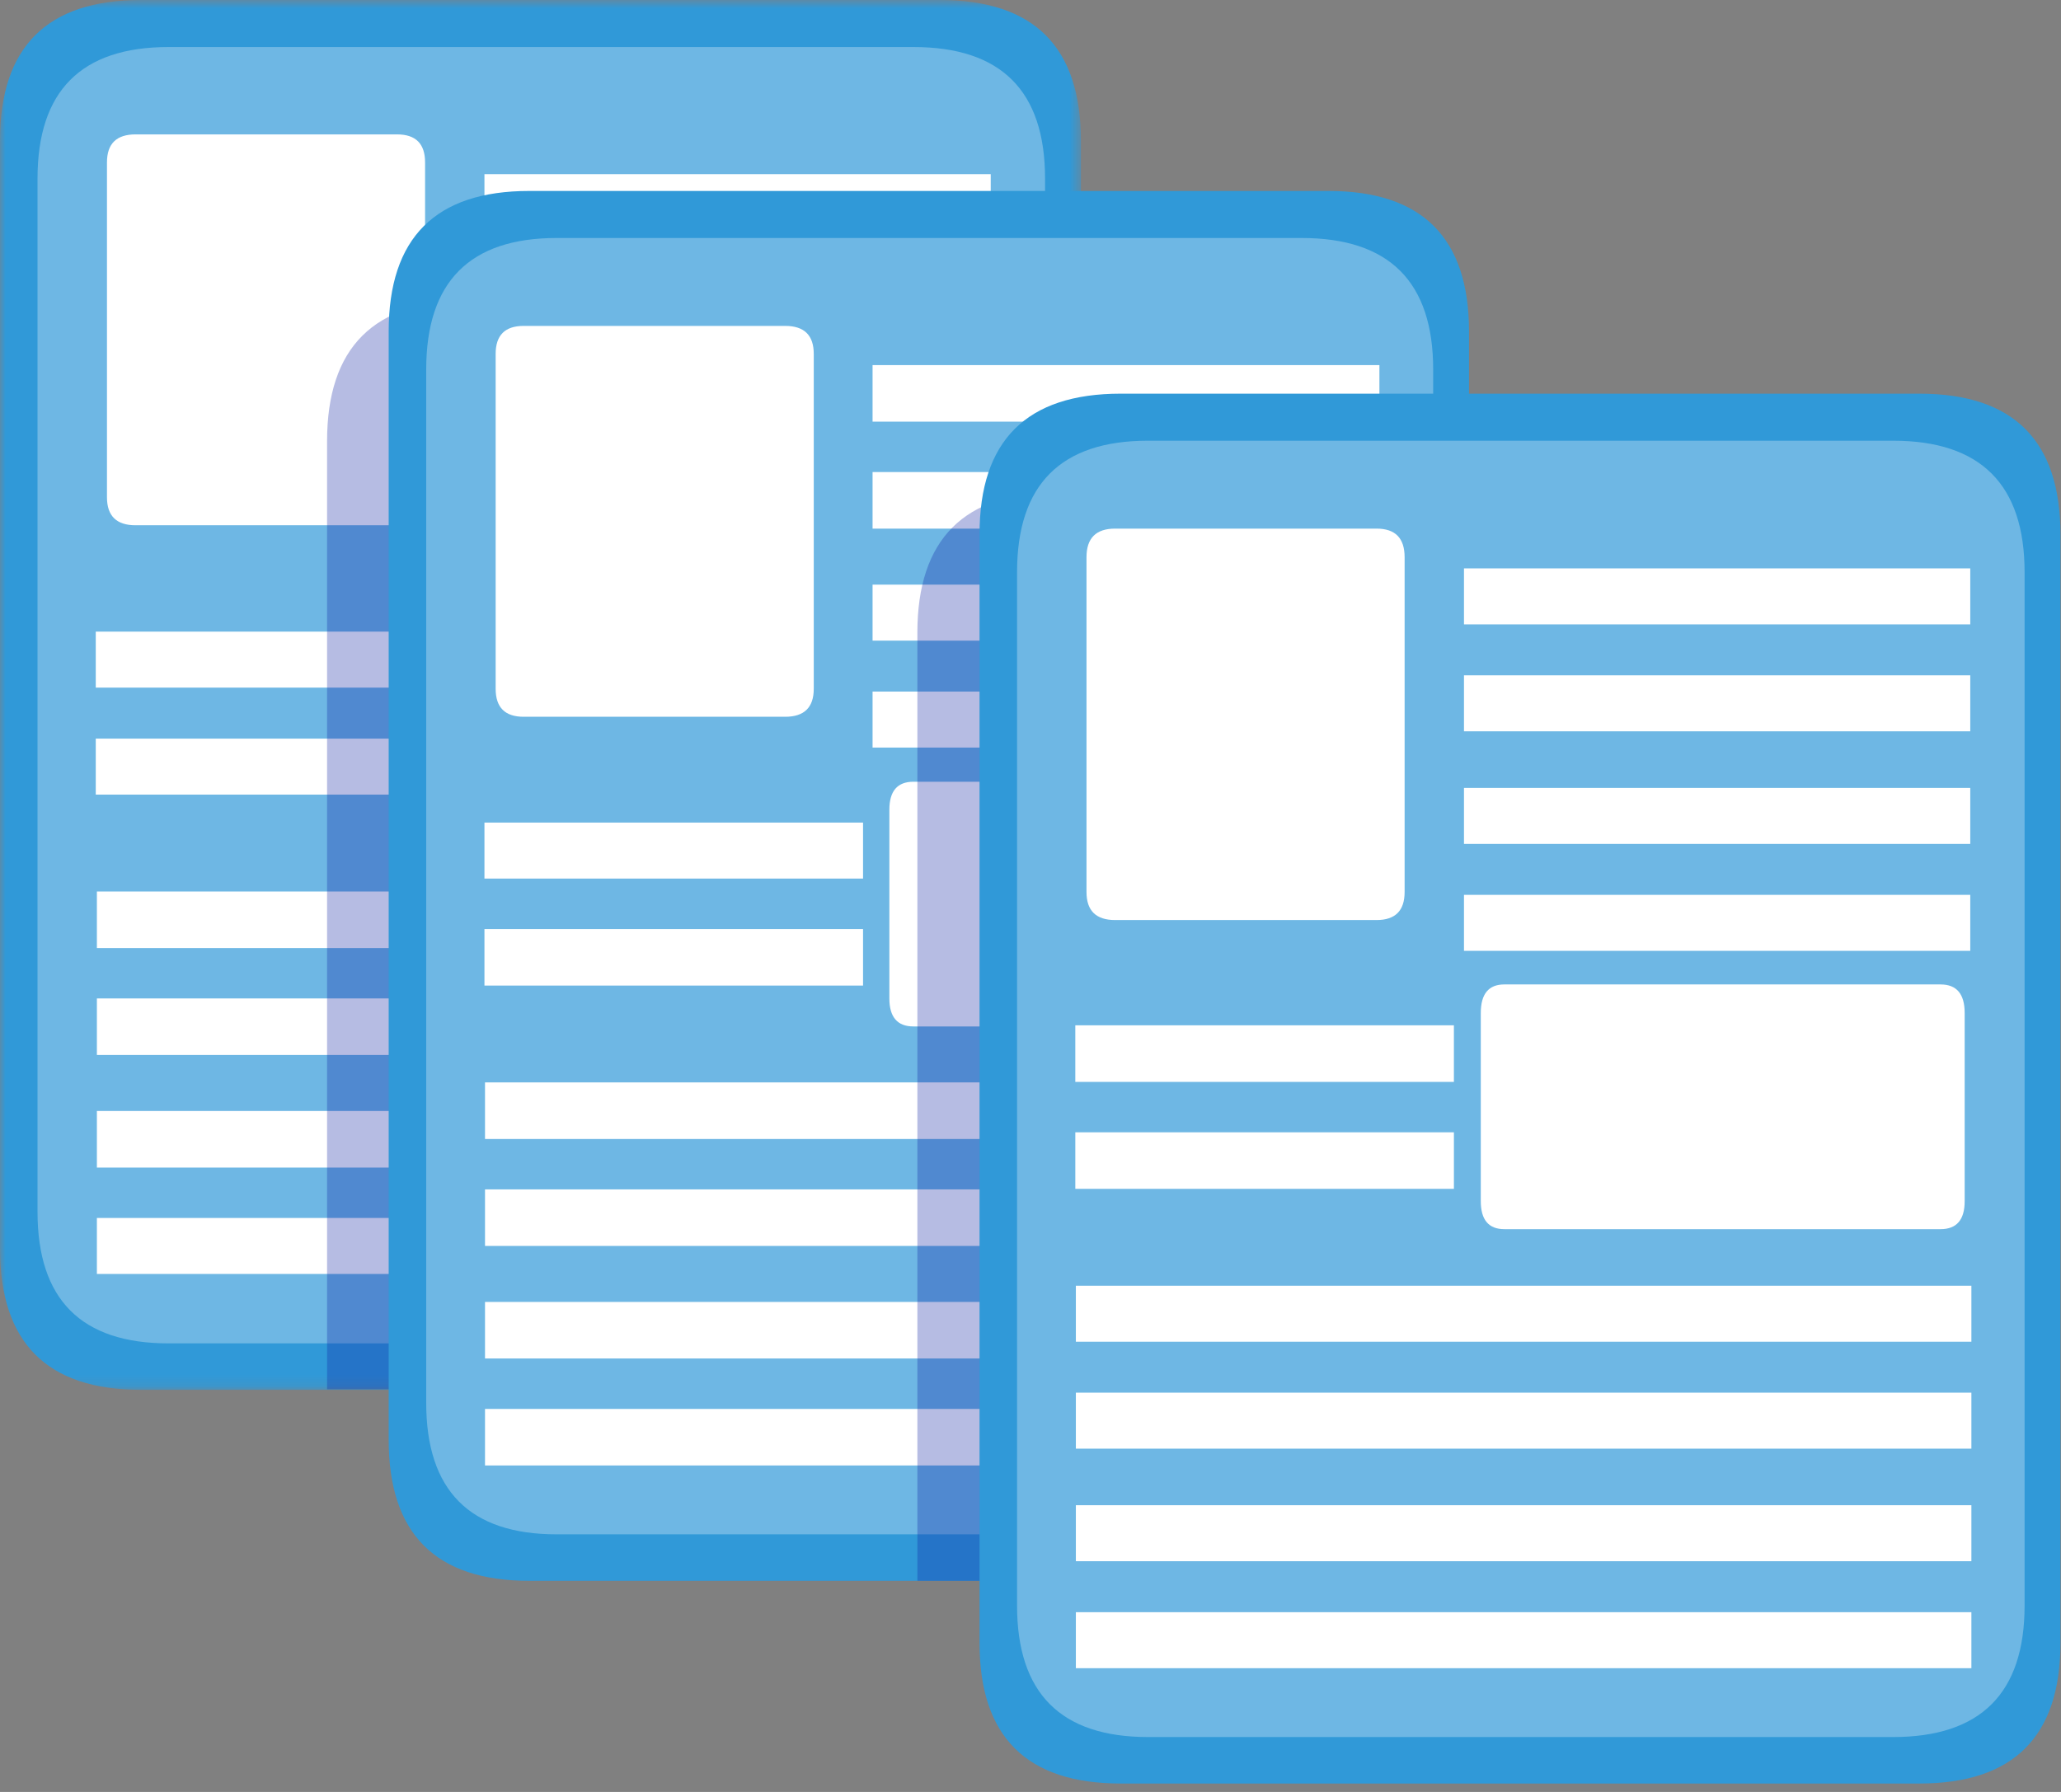 <svg height="160" width="184" xmlns="http://www.w3.org/2000/svg"><rect width="100%" height="100%" fill="#808080" stroke="none"/><mask id="a" fill="#fff"><path d="M0 .75h96.5v124.1H0z" fill-rule="evenodd"/></mask><g fill="none" fill-rule="evenodd"><path d="M83.9 124.85H12.6c-8.4 0-12.6-4.2-12.6-12.6V13.3C0 4.933 4.2.75 12.6.75h71.3c8.4 0 12.6 4.183 12.6 12.55v98.95c0 8.4-4.2 12.6-12.6 12.6" fill="#3099d8" mask="url(#a)" transform="translate(0 -.75)"/><path d="M93.3 15.95v92.25c0 7.833-3.917 11.75-11.75 11.75h-66.5c-7.8 0-11.7-3.917-11.7-11.75V15.95c0-7.833 3.9-11.75 11.7-11.75h66.5c7.833 0 11.75 3.917 11.75 11.75" fill="#fff" opacity=".3"/><path d="M37.95 44.4c0 1.667-.833 2.5-2.5 2.5H12.1c-1.7 0-2.55-.833-2.55-2.5V14.5c0-1.667.85-2.5 2.55-2.5h23.35c1.667 0 2.5.833 2.5 2.5zm8.95 8.3h38.95c1.434 0 2.15.833 2.15 2.5v16.85c0 1.667-.716 2.5-2.15 2.5H46.9c-1.433 0-2.15-.833-2.15-2.5V55.2c0-1.667.717-2.5 2.15-2.5m-3.65-3h45.2v-5h-45.2zm0-9.5h45.2v-5.05h-45.2zm0-19.6h45.2v-5.05h-45.2zm0 9.55h45.2V25.1h-45.2zm-34.6 74.1H88.6V99.2H8.65zm0 9.5H88.6v-5H8.65zm0-29.101H88.6v-5.05H8.65zm0 9.551H88.6v-5.051H8.65zm-.1-32.801h33.8v-5H8.55zm0 9.551h33.8v-5H8.55z" fill="#fff"/><path d="M41.75 26.85H78.7v97.2H29.2V39.4c0-8.366 4.183-12.55 12.55-12.55" fill="#0a20a1" opacity=".3"/><path d="M131.15 29.6v98.95c0 8.4-4.184 12.6-12.55 12.6H47.25c-8.367 0-12.55-4.2-12.55-12.6V29.6c0-8.367 4.183-12.55 12.55-12.55h71.35c8.366 0 12.55 4.183 12.55 12.55" fill="#3099d8"/><path d="M127.95 33v92.25c0 7.833-3.916 11.75-11.75 11.75H49.7c-7.766 0-11.65-3.917-11.65-11.75V33c0-7.833 3.884-11.75 11.65-11.75h66.5c7.834 0 11.75 3.917 11.75 11.75" fill="#fff" opacity=".3"/><path d="M72.65 31.6v29.9c0 1.666-.85 2.5-2.55 2.5H46.75c-1.666 0-2.5-.834-2.5-2.5V31.6c0-1.666.834-2.5 2.5-2.5H70.1c1.7 0 2.55.834 2.55 2.5m50 57.55c0 1.666-.717 2.5-2.15 2.5H81.55c-1.433 0-2.15-.834-2.15-2.5V72.3c0-1.668.717-2.5 2.15-2.5h38.95c1.433 0 2.15.832 2.15 2.5zM77.9 66.75h45.25v-5H77.9zm0-9.55h45.25v-5H77.9zm0-19.55h45.25V32.6H77.9zm0 9.55h45.25v-5.05H77.9zm-34.6 54.5h79.95v-5.051H43.3zm0 9.55h79.95v-5.05H43.3zm0 19.6h79.95v-5.05H43.3zm0-9.55h79.95v-5.05H43.3zm-.05-42.85h33.8v-5h-33.8zm0 9.55h33.8v-5.05h-33.8z" fill="#fff"/><path d="M94.45 43.95h36.95v97.2H81.9V56.5c0-8.366 4.184-12.55 12.55-12.55" fill="#0a20a1" opacity=".3"/><path d="M183.95 47.7v99c0 8.367-4.2 12.55-12.6 12.55h-71.3c-8.4 0-12.6-4.183-12.6-12.55v-99c0-8.367 4.2-12.55 12.6-12.55h71.3c8.4 0 12.6 4.183 12.6 12.55" fill="#3099d8"/><g fill="#fff"><path d="M180.75 51.1v92.25c0 7.834-3.917 11.75-11.75 11.75h-66.5c-7.8 0-11.7-3.916-11.7-11.75V51.1c0-7.833 3.9-11.75 11.7-11.75H169c7.833 0 11.75 3.917 11.75 11.75" opacity=".3"/><path d="M125.4 49.75v29.899c0 1.667-.833 2.5-2.5 2.5H99.55c-1.7 0-2.55-.833-2.55-2.5V49.75c0-1.7.85-2.55 2.55-2.55h23.35c1.667 0 2.5.85 2.5 2.55m8.9 38.15h38.95c1.433 0 2.15.85 2.15 2.55v16.8c0 1.666-.717 2.5-2.15 2.5H134.3c-1.4 0-2.1-.834-2.1-2.5v-16.8c0-1.7.7-2.55 2.1-2.55m-3.6-32.15h45.2v-5h-45.2zm0 9.55h45.2v-5h-45.2zm0 19.599h45.2v-5h-45.2zm0-9.549h45.2v-5h-45.2zM96.05 119.8H176v-5H96.05zm0 9.55H176v-5H96.05zm0 19.6H176v-5H96.05zm0-9.551H176v-5H96.05zm-.049-33.249h33.8v-5.05h-33.8zM96 96.6h33.8v-5.05H96z"/></g></g></svg>
